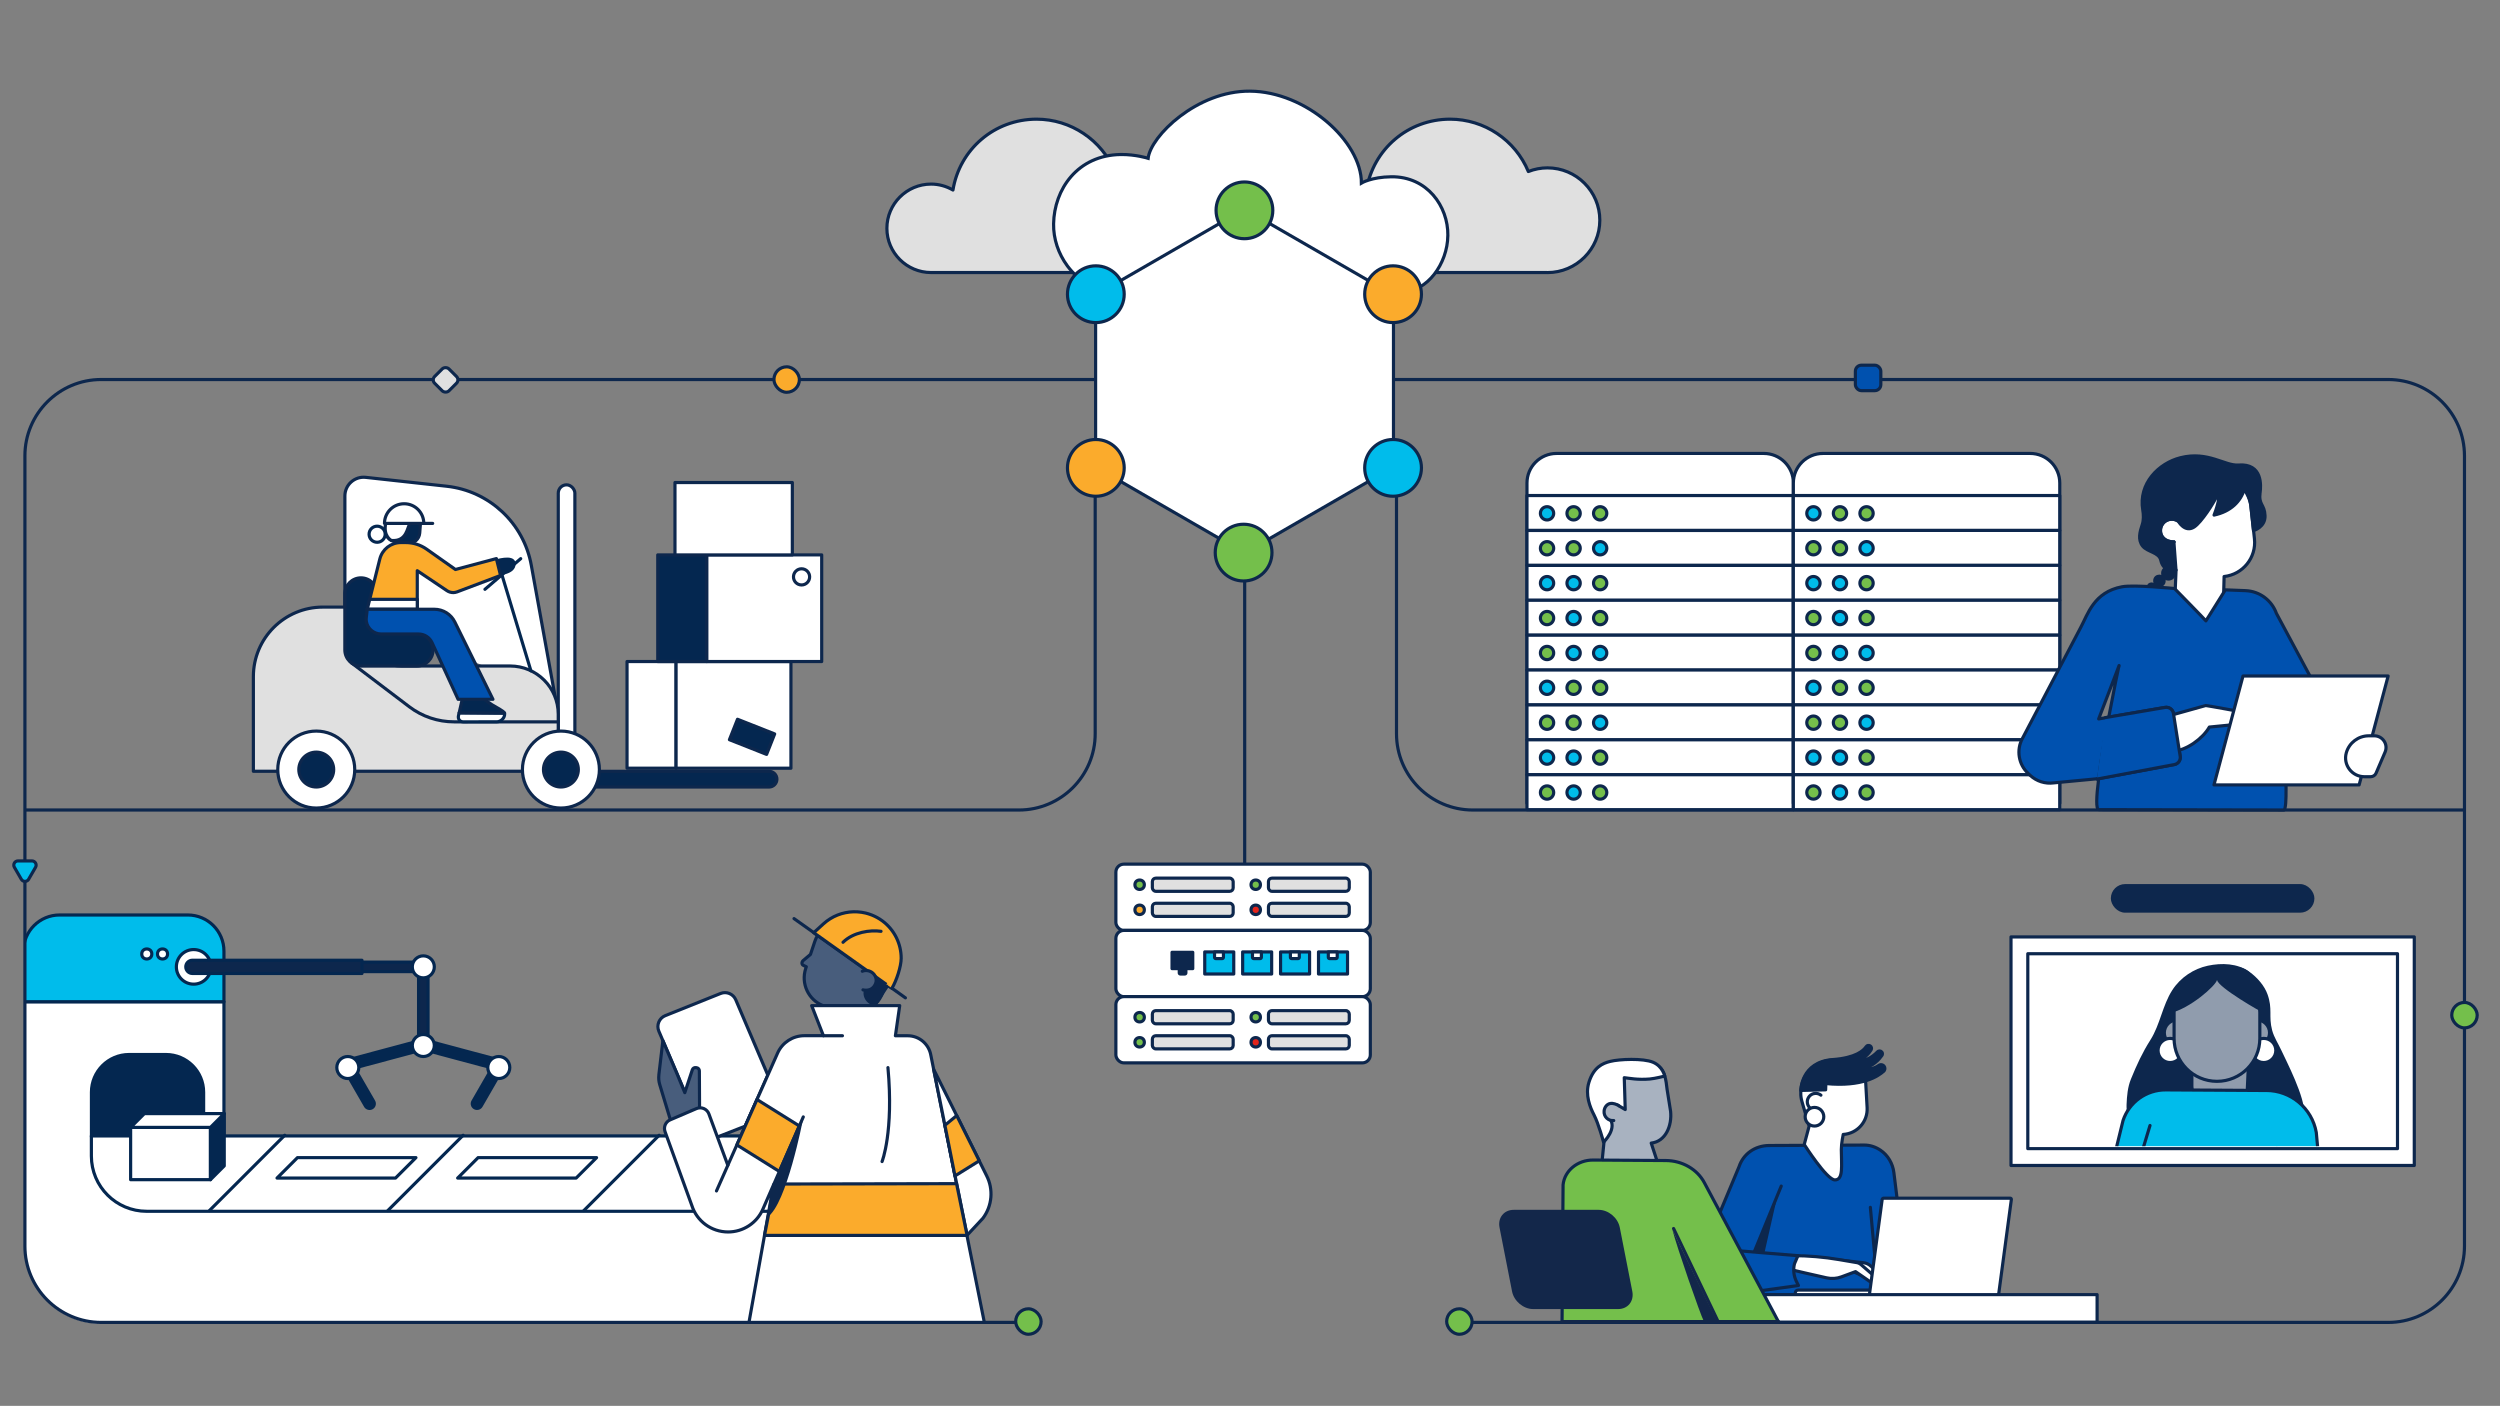 <?xml version="1.0" encoding="UTF-8"?><svg id="Layer_1" xmlns="http://www.w3.org/2000/svg" xmlns:xlink="http://www.w3.org/1999/xlink" viewBox="0 0 786 442"><rect x="0" y="0" width="786" height="442" fill="#808080" stroke="none"/><defs><style>.cls-1,.cls-2,.cls-3,.cls-4,.cls-5,.cls-6,.cls-7,.cls-8,.cls-9,.cls-10,.cls-11,.cls-12,.cls-13,.cls-14,.cls-15,.cls-16,.cls-17,.cls-18,.cls-19,.cls-20,.cls-21,.cls-22,.cls-23,.cls-24,.cls-25{stroke-linecap:round;stroke-linejoin:round;}.cls-1,.cls-2,.cls-5,.cls-6,.cls-26,.cls-8,.cls-10,.cls-11,.cls-27,.cls-12,.cls-28,.cls-16,.cls-22,.cls-23{stroke:#0d274d;}.cls-1,.cls-7,.cls-29{fill:#fbab2c;}.cls-30,.cls-3,.cls-6,.cls-9,.cls-27,.cls-19{fill:#fff;}.cls-30,.cls-3,.cls-7,.cls-29,.cls-14,.cls-15,.cls-31,.cls-18,.cls-24,.cls-32,.cls-33,.cls-25{stroke:#0d274d;}.cls-30,.cls-26,.cls-29,.cls-27,.cls-28,.cls-31,.cls-32,.cls-33{stroke-miterlimit:10;}.cls-2{fill:#e3241b;}.cls-4,.cls-9,.cls-13,.cls-17,.cls-20{stroke:#042750;}.cls-4,.cls-15{fill:#042750;}.cls-5,.cls-13,.cls-21,.cls-33{fill:#00bceb;}.cls-34{fill:#13274a;}.cls-34,.cls-35,.cls-36{stroke-width:0px;}.cls-26{fill:#909cad;}.cls-8,.cls-25{fill:#e0e0e0;}.cls-10,.cls-18{fill:#0051af;}.cls-35,.cls-28,.cls-20,.cls-23,.cls-24,.cls-32{fill:none;}.cls-11,.cls-17,.cls-36{fill:#0d274d;}.cls-12{fill:#485d7c;}.cls-14,.cls-31,.cls-22{fill:#74bf4b;}.cls-37{clip-path:url(#clippath-1);}.cls-16{fill:#a8b2c0;}.cls-19{stroke:#13274a;}.cls-38{clip-path:url(#clippath);}.cls-21{stroke:#0b2750;}</style><clipPath id="clippath"><path class="cls-35" d="M7.83,272.39h325.5c13.25,0,24,10.75,24,24v119.77H7.83v-143.77h0Z" transform="translate(365.17 688.55) rotate(-180)"/></clipPath><clipPath id="clippath-1"><rect class="cls-35" x="637.54" y="299.09" width="116.23" height="61.28"/></clipPath></defs><path class="cls-8" d="M486.52,85.7c9.07,0,16.46-7.38,16.46-16.46s-7.38-16.46-16.46-16.46c-2.07,0-4.09.39-6.01,1.15-4.1-9.89-13.84-16.46-24.61-16.46-13.21,0-24.19,9.45-26.29,22.28-2.11-1.22-4.45-1.87-6.87-1.87-7.67,0-13.9,6.24-13.9,13.91s6.24,13.9,13.9,13.9h63.78"/><path class="cls-8" d="M356.52,85.7c9.07,0,16.46-7.38,16.46-16.46,0-9.07-7.38-16.46-16.46-16.46-2.07,0-4.09.39-6.01,1.15-4.1-9.89-13.84-16.46-24.61-16.46-13.21,0-24.19,9.45-26.29,22.28-2.11-1.22-4.45-1.87-6.87-1.87-7.67,0-13.9,6.24-13.9,13.91,0,7.67,6.24,13.9,13.9,13.9h63.78"/><path class="cls-30" d="M455.2,74.07c-.1,8.91-6.57,17.68-14.25,17.68l-53.91.15-35.19.1c-6.87,0-12.6-3.45-16.27-8.4-2.82-3.82-4.42-8.53-4.33-13.24.19-10.8,7.47-21.58,21.13-21.78,4.64-.06,8.59,1.19,8.59,1.19.79-6.99,15.35-21.23,31.99-21.11,17.62.12,35.07,15.74,35.07,28.9,0,0,3.17-1.91,9.37-1.98,11.29-.13,17.91,9.24,17.81,18.48Z"/><path class="cls-32" d="M439.06,152.67v78c0,13.25,10.75,24,24,24h311.79"/><g class="cls-38"><rect class="cls-4" x="143.47" y="320.23" width="2.97" height="22.75" transform="translate(-212.87 385.79) rotate(-75)"/><path class="cls-4" d="M158.3,335.54l-7.04,12.2c-.41.71-1.32.95-2.03.54h0c-.71-.41-.95-1.32-.54-2.03l7.04-12.2h0l2.57,1.48h0Z"/><circle class="cls-9" cx="156.82" cy="335.63" r="3.46"/><polygon class="cls-9" points="70.41 357.34 70.41 314.95 40.61 314.95 7.37 314.95 7.37 421.11 272.94 421.32 281.83 389.33 281.83 357.34 70.41 357.34"/><path class="cls-4" d="M40.6,331.54h11.57c6.54,0,11.85,5.31,11.85,11.85v13.99H28.75v-13.99c0-6.54,5.31-11.85,11.85-11.85h0Z"/><path class="cls-9" d="M279.89,380.83H46.12c-9.6,0-17.39-7.78-17.39-17.38v-6.31h251.36"/><line class="cls-20" x1="89.52" y1="356.93" x2="65.85" y2="380.6"/><line class="cls-20" x1="145.61" y1="356.93" x2="121.94" y2="380.6"/><line class="cls-20" x1="207.23" y1="356.93" x2="183.56" y2="380.6"/><path class="cls-13" d="M18.74,287.67h40.3c6.28,0,11.37,5.09,11.37,11.37h0v15.91H7.37v-15.91c0-6.28,5.09-11.37,11.37-11.37h0Z"/><circle class="cls-9" cx="60.89" cy="303.98" r="5.44"/><circle class="cls-9" cx="51.1" cy="299.93" r="1.58"/><circle class="cls-9" cx="46.15" cy="299.93" r="1.58"/><path class="cls-17" d="M60.89,302.5h72.69v2.97H60.89c-.82,0-1.48-.66-1.48-1.48h0c0-.82.66-1.48,1.48-1.48Z"/><rect class="cls-17" x="131.6" y="304.48" width="2.97" height="22.75"/><rect class="cls-4" x="109.85" y="330.12" width="22.75" height="2.97" transform="translate(-81.69 42.67) rotate(-15)"/><path class="cls-4" d="M110.44,334.06l7.04,12.2c.41.71.17,1.62-.54,2.03h0c-.71.41-1.62.17-2.03-.54l-7.04-12.2h0l2.57-1.48h0Z"/><circle class="cls-9" cx="133.09" cy="303.98" r="3.46"/><circle class="cls-9" cx="133.09" cy="328.71" r="3.46"/><circle class="cls-9" cx="109.35" cy="335.63" r="3.46"/><path class="cls-17" d="M60.49,301.91h53.31v4.15h-53.31c-1.15,0-2.08-.93-2.08-2.08h0c0-1.15.93-2.08,2.08-2.08Z"/><polyline class="cls-9" points="130.77 363.96 93.52 363.96 87.1 370.38 124.35 370.38 130.77 363.96"/><rect class="cls-9" x="41.07" y="354.45" width="25.1" height="16.44"/><polygon class="cls-4" points="70.5 366.56 66.17 370.89 66.17 354.45 70.5 350.12 70.5 366.56"/><polyline class="cls-9" points="70.5 350.12 45.4 350.12 41.07 354.45 66.17 354.45 70.5 350.12"/><polyline class="cls-9" points="187.56 363.96 150.31 363.96 143.89 370.38 181.14 370.38 187.56 363.96"/><path class="cls-12" d="M257.21,293.84c-.05.08-.1.16-.15.24-.36.58-.65,1.2-.87,1.87l-1.38,4.12-2.31,1.94c-.52.52-.5,1.32.19,1.55l.81.39-.17.51c-1.6,4.76.82,9.9,5.44,11.73h10.25s2.47,0,5.53,0c3.87-2.55,6.48-12.64,1.29-19.72-8-10.92-18.63-2.63-18.63-2.63"/><path class="cls-36" d="M271.69,310.94h0c.02-.07.12-.06.13,0,.1.43.46,1.06,1.81-.29l1.85-1.85h0l-.14-1.73,4.22,3-4.08,6.12h0c-2.72,0-4.65-2.67-3.79-5.25Z"/><polyline class="cls-6" points="278.57 437.33 265.23 478.61 236.01 478.61 237.48 437.33 304.01 437.33 310.46 472.36 288.55 478.92 284.31 480.03 274.44 450.24"/><path class="cls-6" d="M234.28,354.07l-8.78,3.43-1.87.72c-1.22.47-2.59-.13-3.06-1.35l-5.22-13.44-8.21-19.23c-.81-1.9.1-4.11,2.02-4.88l17.39-6.97c1.86-.75,3.98.13,4.77,1.98l10.09,23.7-7.11,16.04"/><path class="cls-12" d="M207.14,337.96l1.27-10.76,4.57,10.71,2.32,5.62,2.37-7.2c.15-.44.58-.72,1.04-.67l.3.03c.49.06.86.47.87.97l.07,13.06-2.34-.6-6.07,6.08-.85-3.11.11.09-3.39-11.21c-.29-.98-.38-2-.26-3.01Z"/><path class="cls-6" d="M281.51,325.64h3.87c3.62,0,6.7,2.62,7.29,6.19l20.42,101.98c.36,1.82-1.03,3.51-2.88,3.51h-75.07c-1.84,0-3.22-1.67-2.89-3.47l10.95-61.35-3.35,7.67c-1.9,4.35-6.2,7.16-10.95,7.16h0c-5.23,0-9.85-3.4-11.41-8.39l-8.4-23.15c-.53-1.46.17-3.09,1.6-3.7l8.28-3.55c1.56-.67,3.35.12,3.92,1.71l5.94,16.11,2.85-6.42,12.79-28.83c1.48-3.34,4.79-5.49,8.44-5.49h5.97s0,0,0,0l-3.69-9.45h27.68s-1.35,9.45-1.35,9.45"/><path class="cls-6" d="M293.56,336.26l10.49,52.15h-.04l5.02-5.39c2.91-3.88,3.36-9.09,1.15-13.41l-15.96-32.07-.67-1.28"/><polygon class="cls-1" points="300.79 350.73 297.08 353.79 300.25 369.71 307.88 364.96 300.79 350.73"/><path class="cls-23" d="M277.32,365.19s3.69-9.23,1.85-29.53"/><polygon class="cls-1" points="245.04 368.32 231.67 359.96 238 345.69 251.31 354 245.04 368.32"/><polygon class="cls-1" points="304.05 388.41 240.37 388.41 243.48 372.26 300.74 372.14 304.05 388.41"/><line class="cls-23" x1="252.55" y1="351.16" x2="243.21" y2="372.51"/><line class="cls-23" x1="225.26" y1="374.43" x2="228.83" y2="366.38"/><line class="cls-23" x1="258.87" y1="325.64" x2="264.86" y2="325.64"/><path class="cls-23" d="M275.34,307.08l3.41,2.43s0,0,0,0l4.32,3.07,1.59,1.14"/><line class="cls-23" x1="249.64" y1="288.81" x2="272" y2="304.71"/><path class="cls-1" d="M260,296.2l-4.16-2.96,3.05-2.78c.67-.61,1.38-1.14,2.12-1.6,2.97-1.85,6.48-2.54,9.86-2.04h0c.42.06.84.14,1.25.24.62.15,1.24.34,1.85.58.09.04.19.07.28.11.5.21,1,.44,1.49.71.57.31,1.12.66,1.65,1.05,3.86,2.85,5.94,7.26,5.94,11.77,0,2.57-1.49,7.08-2.9,9.43,0,0-1.68-1.2-1.68-1.19,0,0,0,0,0,0-.09-.04-.17-.09-.25-.15l-3.15-2.24-15.35-10.92Z"/><path class="cls-23" d="M276.99,292.81c-3.38-.5-8.69.25-11.94,3.44"/><path class="cls-12" d="M271.12,305.36c.24-.1.51-.18.78-.21,0,0,0,0,0,0,.46-.06.94-.02,1.41.14l.07.03c1.59.57,2.53,2.35,1.9,3.93-.18.44-.4.79-.64,1.07-1.31,1.49-3.32.89-3.32.89"/><path class="cls-36" d="M252.41,352.19s-5.14,26.44-11.01,30.35l2.08-10.28,8.93-20.07Z"/><path class="cls-36" d="M276.62,443.2l1.96-5.87h25.63v1.85s-19.47,4.02-27.59,4.02Z"/><path class="cls-36" d="M237.48,443.2l.16-5.65h25.38s.46,0,.46,0c-11.32,3.42-15.91,4.37-26,5.65Z"/><path class="cls-1" d="M310.66,421.67l2.43,12.14c.36,1.82-1.03,3.51-2.88,3.51h-75.07c-1.84,0-3.22-1.67-2.89-3.47l2.17-12.18h76.23Z"/></g><line class="cls-32" x1="391.33" y1="155.95" x2="391.33" y2="305.17"/><path class="cls-28" d="M319.94,415.77H31.83c-13.25,0-24-10.75-24-24v-248.45c0-13.25,10.75-24,24-24h719c13.25,0,24,10.75,24,24v248.45c0,13.25-10.75,24-24,24h-289.65"/><rect class="cls-14" x="454.83" y="411.49" width="8" height="8" rx="4" ry="4"/><rect class="cls-14" x="319.33" y="411.49" width="8" height="8" rx="4" ry="4"/><rect class="cls-18" x="583.33" y="114.82" width="8" height="8" rx="1.89" ry="1.89"/><rect class="cls-14" x="770.83" y="315.17" width="8" height="8" rx="4" ry="4"/><rect class="cls-7" x="243.33" y="115.33" width="8" height="8" rx="4" ry="4"/><path class="cls-5" d="M9,276.44l2.18-3.77c.51-.89-.13-2-1.15-2h-4.36c-1.03,0-1.67,1.11-1.15,2l2.18,3.77c.51.89,1.8.89,2.31,0Z"/><rect class="cls-6" x="350.83" y="271.69" width="80" height="20.83" rx="2.51" ry="2.51"/><rect class="cls-6" x="350.83" y="292.52" width="80" height="20.83" rx="2.51" ry="2.51"/><rect class="cls-6" x="350.83" y="313.34" width="80" height="20.83" rx="2.51" ry="2.51"/><circle class="cls-22" cx="358.3" cy="278.16" r="1.48"/><rect class="cls-8" x="362.3" y="276.09" width="25.41" height="4.14" rx="1.08" ry="1.08"/><circle class="cls-1" cx="358.3" cy="286.05" r="1.48"/><rect class="cls-8" x="362.3" y="283.98" width="25.41" height="4.14" rx="1.08" ry="1.08"/><circle class="cls-22" cx="394.8" cy="278.16" r="1.48"/><rect class="cls-8" x="398.8" y="276.09" width="25.41" height="4.14" rx="1.08" ry="1.08"/><circle class="cls-2" cx="394.8" cy="286.05" r="1.48"/><rect class="cls-8" x="398.8" y="283.98" width="25.41" height="4.14" rx="1.08" ry="1.08"/><circle class="cls-22" cx="358.3" cy="319.81" r="1.48"/><rect class="cls-8" x="362.3" y="317.74" width="25.41" height="4.14" rx="1.08" ry="1.08"/><circle class="cls-22" cx="358.3" cy="327.7" r="1.48"/><rect class="cls-8" x="362.3" y="325.63" width="25.41" height="4.14" rx="1.08" ry="1.08"/><circle class="cls-22" cx="394.8" cy="319.81" r="1.48"/><rect class="cls-8" x="398.8" y="317.74" width="25.41" height="4.14" rx="1.08" ry="1.08"/><circle class="cls-2" cx="394.8" cy="327.7" r="1.48"/><rect class="cls-8" x="398.8" y="325.63" width="25.41" height="4.14" rx="1.08" ry="1.08"/><rect class="cls-21" x="414.54" y="299.28" width="9.12" height="6.94"/><path class="cls-3" d="M417.61,299.28h2.81v1.7c0,.23-.19.41-.41.41h-1.98c-.23,0-.41-.18-.41-.41h0v-1.7h0Z"/><rect class="cls-21" x="402.61" y="299.28" width="9.12" height="6.94"/><path class="cls-3" d="M405.69,299.28h2.81v1.7c0,.23-.19.41-.41.41h-1.98c-.23,0-.41-.18-.41-.41h0v-1.7h0Z"/><rect class="cls-21" x="390.69" y="299.28" width="9.12" height="6.94"/><path class="cls-3" d="M393.77,299.28h2.81v1.7c0,.23-.19.41-.41.41h-1.98c-.23,0-.41-.18-.41-.41h0v-1.7h0Z"/><rect class="cls-21" x="378.77" y="299.28" width="9.12" height="6.94"/><path class="cls-3" d="M381.84,299.28h2.81v1.7c0,.23-.19.41-.41.41h-1.98c-.23,0-.41-.18-.41-.41h0v-1.7h0Z"/><rect class="cls-11" x="368.49" y="299.41" width="6.51" height="5.12"/><path class="cls-11" d="M370.76,304.66h2.08v1.25c0,.17-.14.31-.31.31h-1.46c-.17,0-.31-.14-.31-.31h0v-1.25h0Z"/><path class="cls-32" d="M344.33,151.67v79c0,13.25-10.75,24-24,24H7.83"/><rect class="cls-3" x="197.14" y="207.99" width="15.42" height="33.53"/><rect class="cls-3" x="212.56" y="207.99" width="36.11" height="33.53"/><rect class="cls-15" x="206.8" y="174.46" width="15.42" height="33.53"/><rect class="cls-3" x="222.23" y="174.46" width="36.11" height="33.53"/><rect class="cls-3" x="212.21" y="151.71" width="36.9" height="22.75"/><rect class="cls-15" x="230.18" y="228.2" width="12.56" height="6.91" transform="translate(101.76 -70.73) rotate(21.58)"/><circle class="cls-3" cx="252.01" cy="181.37" r="2.54"/><path class="cls-3" d="M108.43,190.33v-34.38c0-3.52,3.05-6.25,6.55-5.87l25.44,2.79c13.42,1.47,24.26,11.61,26.63,24.9l7.5,41.4"/><rect class="cls-3" x="175.52" y="152.43" width="5.22" height="94.72" rx="2.61" ry="2.61"/><path class="cls-15" d="M175.1,247.44h66.69c1.36,0,2.47-1.11,2.47-2.47h0c0-1.36-1.11-2.47-2.47-2.47h-59.06l-7.64,4.94Z"/><path class="cls-25" d="M112.77,195.88v-5.01h-11.26c-12.07,0-21.85,9.78-21.85,21.85v29.77h95.85v-17.95c0-8.37-6.78-15.15-15.15-15.15h-34.08c-7.46,0-13.51-6.05-13.51-13.51Z"/><circle class="cls-3" cx="99.43" cy="241.95" r="12.1"/><circle class="cls-3" cx="176.35" cy="241.95" r="12.1"/><circle class="cls-15" cx="176.35" cy="241.95" r="5.48"/><circle class="cls-15" cx="99.43" cy="241.95" r="5.48"/><path class="cls-15" d="M131.08,199.27l-11.43-1.09-1.09-11.43c0-2.8-2.27-5.07-5.07-5.07s-5.07,2.27-5.07,5.07v17.59c0,2.8,2.27,5.07,5.07,5.07h17.59c2.8,0,5.07-2.27,5.07-5.07s-2.27-5.07-5.07-5.07Z"/><path class="cls-24" d="M110.62,208.51l18.08,13.71c4.05,3.07,8.99,4.73,14.07,4.73h32.75"/><line class="cls-9" x1="166.91" y1="210.88" x2="157.91" y2="181.07"/><line class="cls-9" x1="152.47" y1="185.28" x2="163.71" y2="175.64"/><path class="cls-4" d="M155.73,176.45s5.6-1.81,5.86.61c.35,3.32-5.7,3.4-5.7,3.4l-.16-4.01Z"/><path class="cls-15" d="M125.83,170.47l2.39.34c1.92.14,3.59-1.29,3.74-3.21l.25-3.32c.14-1.92-1.29-3.59-3.21-3.74l-3.32-.25c-.32-.02-.64,0-.96.06-.46.09-.88.27-1.27.5-1.26.76-2.04,2.13-2.17,3.6l-.16,1.99c-.16,1.94,1.25,3.65,3.19,3.86l1.53.17Z"/><path class="cls-7" d="M115.46,191.55l3.95-15.79c.76-3.04,3.49-5.18,6.63-5.18h1.52c2.36,0,4.67.73,6.59,2.09l9.04,6.38,12.87-3.43,1.32,5.3s-13.46,5.09-13.71,5.18c-.38.14-.77.2-1.15.21h-.01s0,0,0,0c-.73,0-1.44-.22-2.03-.63h0s-9.29-6.25-9.29-6.25v12.13h-15.73Z"/><polygon class="cls-3" points="131.19 188.43 116.24 188.43 115.46 191.55 131.19 191.55 131.19 188.43"/><path class="cls-3" d="M123.06,169.93s-2.67-1.29-1.78-5.48l9.6-2.9c-.31,1.23-1.17,2.35-2.01,3.2-.87.88-.85,5.59-5.8,5.18"/><line class="cls-3" x1="136.03" y1="164.56" x2="130.73" y2="164.56"/><path class="cls-3" d="M133.24,164.56c0-3.41-2.76-6.18-6.18-6.18-3.41,0-6.18,2.76-6.18,6.18h12.35Z"/><path class="cls-9" d="M158.63,224.2l-14.28-.08-.2.87c-.25,1.09.43,1.96,1.52,1.96l10.54-.02c1.08,0,2.16-.88,2.4-1.97.06-.27.06-.53.01-.76Z"/><path class="cls-15" d="M150.88,218.63l-5.18-.43-1.34,5.93,14.28.08c-.06-.29-.91-.87-1.69-1.33-.19-.11-.45-.26-.76-.43-1.92-1.04-3.71-2.32-5.31-3.81h0"/><path class="cls-18" d="M115.46,191.55l-.29,2.54c-.05.42-.06.85,0,1.27.37,2.25,2.32,3.97,4.68,3.97h11.74c1.83,0,3.48,1.06,4.25,2.72l8.18,17.81h10.96l-11.98-24.3c-1.21-2.46-3.71-4.01-6.45-4.01h-21.07Z"/><circle class="cls-9" cx="118.57" cy="167.96" r="2.53"/><rect class="cls-25" x="136.91" y="116.25" width="6.36" height="6.36" rx="1.5" ry="1.5" transform="translate(-43.42 134.04) rotate(-45)"/><path class="cls-6" d="M563.83,252.54h-83.75v-100.67c0-5.14,4.17-9.31,9.31-9.31h65.14c5.14,0,9.31,4.17,9.31,9.31v100.67Z"/><rect class="cls-6" x="480.08" y="155.8" width="83.75" height="10.98"/><circle class="cls-5" cx="486.39" cy="161.39" r="2.09"/><circle class="cls-22" cx="494.74" cy="161.39" r="2.09"/><circle class="cls-22" cx="503.09" cy="161.39" r="2.09"/><rect class="cls-6" x="480.08" y="166.78" width="83.75" height="10.98"/><circle class="cls-22" cx="486.39" cy="172.37" r="2.09"/><circle class="cls-22" cx="494.74" cy="172.37" r="2.09"/><circle class="cls-5" cx="503.09" cy="172.37" r="2.09"/><rect class="cls-6" x="480.08" y="177.76" width="83.75" height="10.98"/><circle class="cls-5" cx="486.39" cy="183.34" r="2.09"/><circle class="cls-5" cx="494.74" cy="183.34" r="2.09"/><circle class="cls-22" cx="503.09" cy="183.34" r="2.09"/><rect class="cls-6" x="480.08" y="188.73" width="83.75" height="10.98"/><circle class="cls-22" cx="486.39" cy="194.32" r="2.09"/><circle class="cls-5" cx="494.74" cy="194.32" r="2.09"/><circle class="cls-22" cx="503.09" cy="194.32" r="2.09"/><rect class="cls-6" x="480.08" y="199.71" width="83.75" height="10.98"/><circle class="cls-22" cx="486.39" cy="205.3" r="2.09"/><circle class="cls-5" cx="494.74" cy="205.3" r="2.09"/><circle class="cls-5" cx="503.09" cy="205.3" r="2.09"/><rect class="cls-6" x="480.08" y="210.65" width="83.75" height="10.98"/><circle class="cls-5" cx="486.39" cy="216.24" r="2.09"/><circle class="cls-22" cx="494.74" cy="216.24" r="2.09"/><circle class="cls-22" cx="503.09" cy="216.24" r="2.09"/><rect class="cls-6" x="480.08" y="221.63" width="83.75" height="10.98"/><circle class="cls-22" cx="486.39" cy="227.22" r="2.09"/><circle class="cls-22" cx="494.74" cy="227.22" r="2.09"/><circle class="cls-5" cx="503.09" cy="227.22" r="2.09"/><rect class="cls-6" x="480.08" y="232.6" width="83.75" height="10.98"/><circle class="cls-5" cx="486.39" cy="238.19" r="2.09"/><circle class="cls-5" cx="494.74" cy="238.19" r="2.09"/><circle class="cls-22" cx="503.09" cy="238.19" r="2.09"/><rect class="cls-6" x="480.08" y="243.58" width="83.75" height="10.98"/><circle class="cls-22" cx="486.39" cy="249.17" r="2.09"/><circle class="cls-5" cx="494.74" cy="249.17" r="2.09"/><circle class="cls-22" cx="503.09" cy="249.17" r="2.09"/><path class="cls-6" d="M647.58,252.54h-83.75v-100.67c0-5.14,4.17-9.31,9.31-9.31h65.14c5.14,0,9.31,4.17,9.31,9.31v100.67Z"/><rect class="cls-6" x="563.83" y="155.8" width="83.75" height="10.98"/><circle class="cls-5" cx="570.14" cy="161.39" r="2.09"/><circle class="cls-22" cx="578.49" cy="161.39" r="2.09"/><circle class="cls-22" cx="586.84" cy="161.39" r="2.09"/><rect class="cls-6" x="563.83" y="166.77" width="83.75" height="10.98"/><circle class="cls-22" cx="570.14" cy="172.36" r="2.09"/><circle class="cls-22" cx="578.49" cy="172.36" r="2.09"/><circle class="cls-5" cx="586.84" cy="172.36" r="2.09"/><rect class="cls-6" x="563.83" y="177.75" width="83.75" height="10.98"/><circle class="cls-5" cx="570.14" cy="183.34" r="2.09"/><circle class="cls-5" cx="578.49" cy="183.34" r="2.09"/><circle class="cls-22" cx="586.84" cy="183.34" r="2.09"/><rect class="cls-6" x="563.83" y="188.73" width="83.75" height="10.98"/><circle class="cls-22" cx="570.14" cy="194.31" r="2.09"/><circle class="cls-5" cx="578.49" cy="194.31" r="2.09"/><circle class="cls-22" cx="586.84" cy="194.31" r="2.09"/><rect class="cls-6" x="563.83" y="199.7" width="83.75" height="10.98"/><circle class="cls-22" cx="570.14" cy="205.29" r="2.09"/><circle class="cls-5" cx="578.49" cy="205.29" r="2.09"/><circle class="cls-5" cx="586.84" cy="205.29" r="2.09"/><rect class="cls-6" x="563.83" y="210.65" width="83.75" height="10.98"/><circle class="cls-5" cx="570.14" cy="216.24" r="2.09"/><circle class="cls-22" cx="578.49" cy="216.24" r="2.09"/><circle class="cls-22" cx="586.84" cy="216.24" r="2.09"/><rect class="cls-6" x="563.83" y="221.62" width="83.75" height="10.98"/><circle class="cls-22" cx="570.14" cy="227.21" r="2.09"/><circle class="cls-22" cx="578.49" cy="227.21" r="2.09"/><circle class="cls-5" cx="586.84" cy="227.21" r="2.09"/><rect class="cls-6" x="563.83" y="232.6" width="83.75" height="10.98"/><circle class="cls-5" cx="570.14" cy="238.19" r="2.09"/><circle class="cls-5" cx="578.49" cy="238.19" r="2.09"/><circle class="cls-22" cx="586.84" cy="238.19" r="2.09"/><rect class="cls-6" x="563.83" y="243.58" width="83.75" height="10.98"/><circle class="cls-22" cx="570.14" cy="249.16" r="2.09"/><circle class="cls-5" cx="578.49" cy="249.16" r="2.09"/><circle class="cls-22" cx="586.84" cy="249.16" r="2.09"/><path class="cls-6" d="M698.84,197.64l.42-16.38c5.9-.64,10.17-5.94,9.54-11.84l-1.1-10.21v-.11c-.64-5.89-5.56-10.39-11.48-10.51l-5.22-.11c-3.41-.07-6.77.92-9.59,2.84h0c-4.08,2.76-6.13,7.68-5.22,12.52l.77,4.1c.73,3.88,2.74,7.4,5.71,9.99l1.48,1.29-.75,18.42h15.44Z"/><path class="cls-6" d="M684.88,163.88c-.85-.6-1.97-.83-3.1-.49-1.35.4-2.36,1.62-2.5,3.03-.23,2.35,1.49,3.96,4.21,3.96"/><path class="cls-6" d="M684.88,163.88c-.85-.6-1.97-.83-3.1-.49-1.35.4-2.36,1.62-2.5,3.03-.23,2.35,1.49,3.96,4.21,3.96"/><path class="cls-11" d="M710.58,154.87c.27-2.09.85-9.25-6.81-8.66-4.28.33-9.55-4.48-18.21-2.31-6.88,1.72-13.29,8.15-11.87,16.45.25,1.48.31,3.15-.17,4.6-.72,2.16-1.49,4.7.13,6.74,1.54,1.92,5.14,1.9,5.7,4.45.9,4.08,4.78,3.09,4.78,3.09,0,0-.66-8.85-.66-8.85-2.64,0-4.33-1.52-4.23-3.75.07-1.45.97-2.71,2.35-3.19,1.19-.41,2.38-.19,3.27.44,0,0,2.05,3.68,4.94,1.84,2.37-1.52,6.27-7.75,7.18-9.76.19-.43.44-.83.73-1.18.07,1.24-.18,3.46-1.61,7.16,5.32-1.14,8.37-4.33,9.51-8.11.82,1.3,1.84,3.26,2.06,5.29.38,3.51.83,7.69.83,7.69,0,0,3.75-1.04,3.62-4.67-.13-3.63-2.07-3.33-1.56-7.26Z"/><circle class="cls-11" cx="681.78" cy="180.22" r="1.83"/><circle class="cls-11" cx="678.92" cy="182.62" r="1.47"/><circle class="cls-11" cx="676.45" cy="184.66" r="1.05"/><circle class="cls-11" cx="674.1" cy="185.99" r=".9"/><polygon class="cls-11" points="672.89 186.48 670.82 188.36 670.48 185.46 672.89 186.48"/><path class="cls-5" d="M659.82,244.81l23.79-4.43c1.22-.23,2.03-1.38,1.84-2.6l-2.12-13.47c-.2-1.26-1.39-2.11-2.65-1.89l-17.69,3.07c-1.21,6.46-2.46,13.69-3.18,19.32Z"/><path class="cls-10" d="M637.68,243.21l.64.59c1.98,1.83,4.67,2.69,7.34,2.34l14.15-1.34c.72-5.63,1.97-12.86,3.18-19.32l-3.17.55,6.36-16.61c-.08.87.16-.7,0,0-.17.73-1.64,7.76-3.19,16.06l17.69-3.07c1.26-.22,2.45.63,2.65,1.89l2.12,13.47c.19,1.22-.62,2.37-1.84,2.6l-23.79,4.43c-.73,5.69-.91,9.75.05,9.75l58.24.11c1.97-1.35-1.33-40.78-1.33-40.78l-.02-.65,10.55,1.29-11.63-21.71s0,0,0-.01c-1.44-4-5.19-6.92-9.68-7.1l-6.36-.25-6.1,9.75c-.46-.58-9.87-10.17-9.87-10.17,0,0-12.72-1.26-16.5-.55-8.91,1.66-10.81,8.78-12.99,12.78l-18.31,34.86c-2.01,3.67-1.26,8.24,1.82,11.08Z"/><path class="cls-6" d="M680.74,225.38l12.72-3.56c.45-.02,11.89,2.11,11.89,2.11,1.18.2,1.85,1.47,1.35,2.56h0c-.27.59-.83.99-1.48,1.05l-10.6,1.05c-2.05,3.61-7.16,7.33-11.43,7.63"/><path class="cls-10" d="M659.28,244.94l24.33-4.56c1.22-.23,2.03-1.38,1.84-2.6l-2.12-13.47c-.2-1.26-1.39-2.11-2.65-1.89l-18.72,3.19"/><polygon class="cls-6" points="696.07 246.77 741.71 246.77 750.83 212.54 705.2 212.54 696.07 246.77"/><path class="cls-6" d="M737.68,236.67h0c-1.08,3.77,1.76,7.53,5.68,7.53h1.98c.73,0,1.4-.44,1.69-1.11l2.84-6.63c1.04-2.42-.74-5.12-3.38-5.12h-1.74c-3.28,0-6.17,2.18-7.07,5.33Z"/><rect class="cls-6" x="632.26" y="294.57" width="126.79" height="71.85"/><rect class="cls-6" x="637.54" y="299.85" width="116.23" height="61.28"/><rect class="cls-11" x="664.15" y="278.45" width="63" height="8" rx="4" ry="4"/><g class="cls-37"><path class="cls-36" d="M676.01,357.14c-3.54-.1-6.5-2.68-7.12-6.16-.24-1.36-.34-2.69-.3-3.71.11-2.73.35-5.52,1.38-8.02,1.87-4.57,3.54-8.22,6.14-12.33,3.01-4.75,3.8-10.88,6.84-15.6,2.63-4.08,6.81-6.76,11.19-7.7,4.38-.93,9.3-.77,13.01,1.87,2.62,1.86,4.81,4.5,5.74,7.08,1.69,4.66.3,6.91,1.47,11.34.61,2.3,1.95,4.23,2.92,6.36,1.33,2.94,7.68,15.03,7.14,20.1-.92,8.65-12.55,7.46-24.93,7.46l-23.49-.67Z"/><circle class="cls-26" cx="709.5" cy="324.71" r="4.05"/><circle class="cls-6" cx="711.72" cy="330.27" r="3.8"/><circle class="cls-26" cx="684.51" cy="324.71" r="4.05"/><circle class="cls-6" cx="682.29" cy="330.27" r="3.8"/><path class="cls-26" d="M706.87,335.67l-.33,7.2s-1.87,10.28-9.54,8.9c-7.66-1.38-7.88-10.26-7.88-10.26v-5.52l17.75-.31"/><path class="cls-26" d="M697.01,339.97h0c-7.44,0-13.48-6.04-13.48-13.48v-8.62c0-7.31,5.93-13.24,13.24-13.24h0c7.58,0,13.72,6.14,13.72,13.72v8.14c0,7.44-6.04,13.48-13.48,13.48Z"/><path class="cls-36" d="M697.03,308.11c-.38,1.78-8.47,8.99-14.81,10.44-.7.18-1.97.57-1.83-.34.18-1.21,2.56-4.98,2.89-5.85,1.3-3.42,4.62-5.46,7.74-6.9,3.11-1.44,6.57-1.79,9.94-1.53,1.82.14,3.07-.13,4.73.7.7.35,1.37.79,1.89,1.41.7.84,2.4,2.33,2.97,3.72.37.92,2.92,6.2,3.11,8.43.11,1.27-2.05.18-2.05.18-.54-.03-14.33-8-14.56-10.26Z"/><path class="cls-5" d="M723.66,436.92l11.86-1.89-7.28-78.99c-1.36-7.64-8-13.2-15.75-13.2h-1.77l-29.81-.18c-6.09-.04-11.52,3.86-13.43,9.64l-19.61,80.13,19.7,2.6,4.75-26.41,44.56.57s6.37,20.63,6.78,27.73"/><path class="cls-23" d="M672.32,408.62h-7.21l3.92-26.4c1.06-7.11,2.63-14.14,4.71-21.02l2.22-7.34"/><line class="cls-23" x1="716.88" y1="409.19" x2="715.85" y2="360.83"/></g><path class="cls-10" d="M544.05,407.03c-6.43,0-10.96-6.31-8.91-12.4l11.63-27.86c1.35-4.02,5.01-6.59,9.45-6.62l29.88-.14c1.8-.01,3.56.57,5.07,1.58,2.4,1.6,3.92,4.24,4.27,7.11l4.73,38.33h-56.12Z"/><line class="cls-11" x1="588.04" y1="379.59" x2="589.84" y2="399.41"/><polyline class="cls-6" points="560.02 372.9 558.36 376.96 551.48 393.73"/><polygon class="cls-36" points="558.87 375.71 554.78 393.73 551.48 393.73 558.87 375.71"/><path class="cls-11" d="M599.49,408.33h0c.64-.96.99-2.09.99-3.24v-.61s-1.9.19-1.9.19c0,0-.29,1.39.91,3.66Z"/><path class="cls-6" d="M590.88,403.48l.66.39c.42.25.95.17,1.27-.19h0c.38-.41.35-1.06-.07-1.44l-4.53-4.17c-.64-.6-1.46-.97-2.33-1.07l-12.68-1.42,17.67,7.89Z"/><path class="cls-6" d="M567.39,400.19l6.88,1.56c1.56.35,3.19.25,4.69-.31l4.42-1.64,5.8,4.01c.37.26,1.06.26,1.38,0,.03-.02.04-.05.06-.08.37-.42.33-1.07-.1-1.44l-5.38-4.67c-.46-.4-1.04-.65-1.65-.7l-5.32-.91c-4.8-.82-9.66-1.23-14.53-1.23h-14.59s13.57,4.29,13.57,4.29l4.77,1.12Z"/><path class="cls-6" d="M588.06,405.6h-22.72c-.5,0-.9.4-.9.9h0c0,.5.4.9.9.9h57.6v-1.46"/><path class="cls-6" d="M627.44,407.4h-38.87c-.48,0-.82-.39-.76-.88l3.94-29.4c.03-.22.24-.41.46-.41h39.81c.22,0,.38.18.35.41l-3.94,29.4c-.06.48-.51.88-.99.88Z"/><path class="cls-10" d="M544.68,407.03l20.75-2.87-.64-1.29c-.85-1.72-1.07-3.7-.6-5.56l1.08-2.52-21.62-1.8"/><rect class="cls-6" x="509.67" y="407.03" width="149.66" height="8.64"/><path class="cls-16" d="M504.31,359.04l-2.49-8.95c-1.25-4.49,1.27-9.17,5.7-10.6l13.68-4.4c2.2,1.28,2.63,4.61,2.92,7.33l1.11,6.96c.49,4.54-1.55,9.52-6.09,10.01l1.76,5.37-.07.03c-5.42,2.38-11.57,2.44-17.04.16l-.08-.03.59-5.88"/><path class="cls-6" d="M523.4,338.31s-2.98.78-4.7.93c-3.84.33-6.55-.26-8.03-.41l.3,10.01-2.39-1.41-2.69,3.99c2.9,3.24-1.73,7.68-1.73,7.68,0,0-1.57-5.8-3-8.56-1.23-2.37-2.86-6.29-1.58-10.33,1.48-4.68,4.26-5.9,6.65-6.5,2.9-.74,10.37-1.03,13.45.25,3.07,1.27,3.72,4.36,3.72,4.36Z"/><path class="cls-16" d="M508.96,347.66c-.73-.5-1.8-.88-2.71-.72-1.07.19-1.82,1.25-1.92,2.33-.18,1.81,1.33,3.22,3.03,3.03"/><path class="cls-14" d="M491.11,415.51l.32-42.99c.44-4.44,4.55-7.83,9.45-7.8l22.84.15c5.17.03,9.88,2.73,12.13,6.97l23.28,43.68"/><line class="cls-19" x1="491.11" y1="415.51" x2="559.14" y2="415.51"/><line class="cls-19" x1="540.18" y1="415.51" x2="526.17" y2="386.25"/><path class="cls-34" d="M525.79,386.6c1.43,5.57,8.81,26.75,9.87,28.74.01.02,1.68.05,1.69.07h2.44l-14.01-28.81Z"/><path class="cls-34" d="M508.74,411.57h-26.71c-3.07,0-6.04-2.49-6.64-5.55l-3.94-20.1c-.6-3.07,1.4-5.55,4.46-5.55h26.71c3.07,0,6.04,2.49,6.64,5.55l3.94,20.1c.6,3.07-1.4,5.55-4.46,5.55Z"/><path class="cls-6" d="M574.39,333.48c1.36-.28,2.79-.28,4.19,0l2.12.45c.35.07.7.17,1.03.3,2.58.94,4.51,3.21,4.82,5.98.02.14.03.29.04.44l.43,7.6c.25,4.4-3.11,8.16-7.51,8.42,0,0-.61,2.82-.6,4.78.02,4.88.73,9.52-2.01,9.52-2.56,0-9.65-11.14-9.65-11.14l1.54-5.77-2.22-7.59c-.08-.27-.15-.55-.21-.83-.75-3.62.51-7.4,3.35-9.86.83-.72,1.76-1.29,2.75-1.71h.02c.45-.19.92-.35,1.39-.48.17-.04.34-.08.51-.11"/><path class="cls-6" d="M571.01,349.05c-1.5.09-2.79-1.1-2.8-2.62-.01-1.36,1.05-2.54,2.41-2.66.7-.06,1.36.15,1.87.55"/><path class="cls-11" d="M592.2,336.8c-1.57,1.47-6.63,5-18.15,3.87l-.07,1.97-7.79.19s-.01-8.97,10.02-9.7c7.21-.52,9.69-2.81,10.51-4.05.27-.42.84-.52,1.26-.25h0c.41.27.55.81.3,1.24-.6,1.01-1.98,2.73-4.73,3.69,0,0,3.49.32,6.74-3.06.39-.41,1.06-.36,1.39.11h0c.21.31.21.71,0,1.02-.75,1.08-2.76,3.48-6.07,4.12,0,0,2.42.89,5.11-1,.63-.44,1.52-.16,1.8.56h0c.18.46.06.98-.3,1.31Z"/><circle class="cls-6" cx="570.47" cy="351.1" r="2.93"/><polygon class="cls-27" points="438.11 146.83 438.11 92.76 391.28 65.73 344.46 92.76 344.46 146.83 391.28 173.87 438.11 146.83"/><circle class="cls-31" cx="391.25" cy="66.13" r="8.92"/><circle class="cls-31" cx="390.99" cy="173.74" r="8.92"/><circle class="cls-29" cx="437.98" cy="92.5" r="8.92"/><circle class="cls-33" cx="437.98" cy="147.1" r="8.92"/><circle class="cls-29" cx="344.53" cy="147.1" r="8.92"/><circle class="cls-33" cx="344.53" cy="92.5" r="8.92"/></svg>